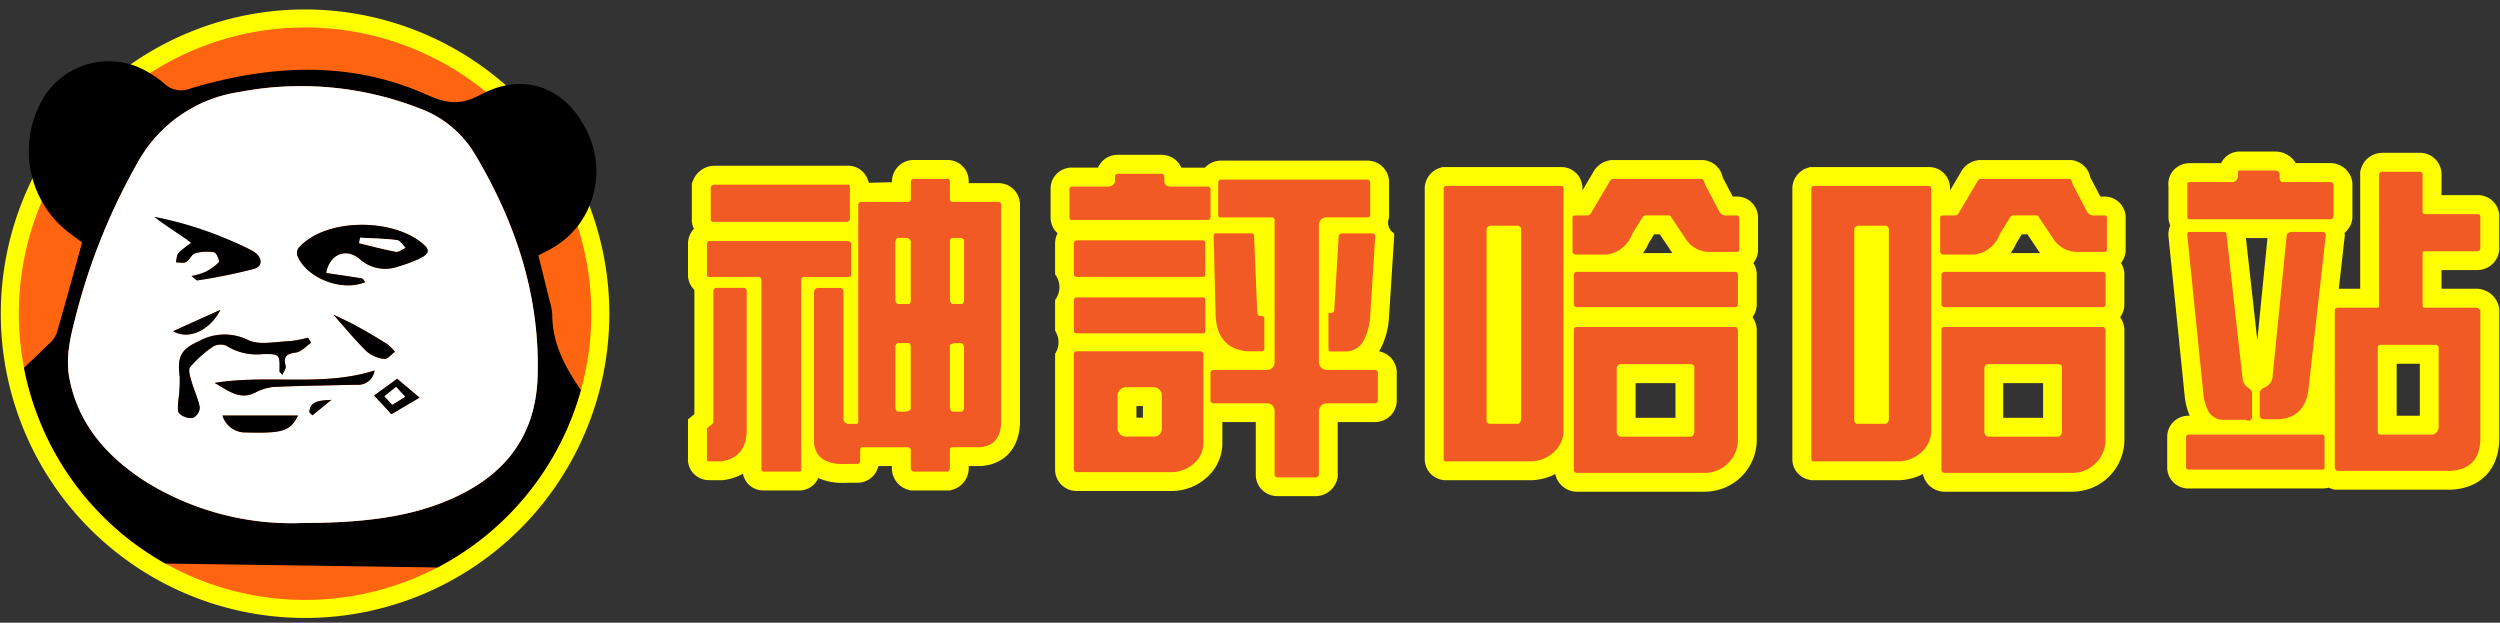 <svg xmlns="http://www.w3.org/2000/svg" xmlns:xlink="http://www.w3.org/1999/xlink" width="265" height="66" viewBox="0 0 265 66">
  <rect x="0" y="0" width="265" height="66" fill="#333333" stroke="none"/>
  <defs>
    <clipPath id="clip-path">
      <rect id="矩形_23231" data-name="矩形 23231" width="265" height="66" transform="translate(-21605 -4542)" fill="#fff" stroke="#707070" stroke-width="1" opacity="0.55"/>
    </clipPath>
  </defs>
  <g id="蒙版组_1155" data-name="蒙版组 1155" transform="translate(21605 4542)" clip-path="url(#clip-path)">
    <g id="组_20031" data-name="组 20031" transform="translate(-36296.77 -10737.736)">
      <g id="组_20023" data-name="组 20023">
        <circle id="椭圆_4225" data-name="椭圆 4225" cx="31.296" cy="31.296" r="31.296" transform="translate(14692.812 6197.691)" fill="#ff6510"/>
        <path id="路径_24462" data-name="路径 24462" d="M14724.107,6198.647a30.341,30.341,0,1,1-30.341,30.341,30.341,30.341,0,0,1,30.341-30.341m0-1.911a32.252,32.252,0,1,0,32.252,32.252,32.288,32.288,0,0,0-32.252-32.252Z" fill="#ff0"/>
      </g>
      <path id="路径_24463" data-name="路径 24463" d="M14750.309,6229.077a6.347,6.347,0,0,0-.281-1.456c-.39-1.6-.792-3.205-1.19-4.808.614-.326,1.142-.577,1.641-.876a9.286,9.286,0,0,0,2.522-2.221,9.566,9.566,0,0,0,.8-10.439c-2.176-4.167-6.249-5.778-10.507-3.793-.191.089-.382.175-.573.278-2.126,1.149-3.589.966-5.668.034-8.217-3.681-16.664-3.195-25.09-.682a2.584,2.584,0,0,1-2.835-.573,10.238,10.238,0,0,0-1.469-1.04,8.115,8.115,0,0,0-11.856,3.724,10.922,10.922,0,0,0,.4,9.844,10.637,10.637,0,0,0,2.312,2.867c.642.557,1.351,1.035,1.958,1.5-.9,3.251-1.77,6.455-2.7,9.641a3.066,3.066,0,0,1-.873,1.158c-.854.836-1.722,1.658-2.584,2.485a30.37,30.37,0,0,0,14.988,20.754q14.421.2,28.84.415a30.4,30.4,0,0,0,15.2-18.8c-.021-.032-.039-.065-.061-.1C14751.63,6234.577,14750.31,6232.1,14750.309,6229.077Zm-1.549,6.526c-.174,5.91-3.033,10.024-8.252,12.594-4.187,2.063-9.094,2.967-16.569,2.973a29.35,29.35,0,0,1-16.977-4.541c-3.914-2.589-6.873-5.927-7.819-10.712-.49-2.481.187-4.836.794-7.183a65.926,65.926,0,0,1,6.462-15.835,14.761,14.761,0,0,1,10.758-7.413,34.608,34.608,0,0,1,19.119,1.751,11.323,11.323,0,0,1,5.814,4.805C14746.427,6219.306,14749.01,6227.04,14748.76,6235.6Z"/>
      <path id="路径_24464" data-name="路径 24464" d="M14723.938,6251.17a29.348,29.348,0,0,1-16.977-4.541c-3.914-2.589-6.873-5.927-7.82-10.713-.489-2.48.188-4.835.794-7.182a65.985,65.985,0,0,1,6.463-15.834,14.759,14.759,0,0,1,10.758-7.414,34.608,34.608,0,0,1,19.119,1.751,11.323,11.323,0,0,1,5.814,4.805c4.337,7.264,6.92,15,6.669,23.561-.173,5.91-3.032,10.024-8.251,12.594C14736.321,6250.26,14731.414,6251.164,14723.938,6251.17Zm2.4-26.5c.349-1.968,2.11-2.721,3.548-1.487a4.027,4.027,0,0,0,4.03.819,15.755,15.755,0,0,0,2.155-.784c1.344-.614,1.363-1.047.146-1.936-3-2.189-8.6-2.31-11.68-.235a5.5,5.5,0,0,0-1.122.964.943.943,0,0,0-.131.8c.916,2.383,4.734,3.888,7.191,2.82-.124-.142-.221-.362-.351-.384C14728.9,6225.044,14727.666,6224.87,14726.342,6224.673Zm-1.6,7.4-.326-.544a11.909,11.909,0,0,1-1.934.369c-1.5.044-3.239.472-4.441-.132a5.612,5.612,0,0,0-5.255.173c-1.9.841-2.231,1.695-1.962,3.756a15.681,15.681,0,0,1-.164,2.6c-.019.441-.105,1.059.134,1.287a1.837,1.837,0,0,0,1.431.454,1.328,1.328,0,0,0,.727-1.1c-.18-.965-.628-1.878-.9-2.831-.136-.477-.353-1.194-.128-1.463a12.283,12.283,0,0,1,2.394-2.147,1.582,1.582,0,0,1,1.438-.115,6.048,6.048,0,0,0,3.862.889c1.815-.02,1.813-.006,1.78,1.852,0,.059.1.119.314.348.147-.374.407-.7.343-.932-.272-1.018.1-1.314,1.1-1.439C14723.719,6233.029,14724.216,6232.43,14724.743,6232.07ZM14712.07,6225c.359.274.509.477.616.457a58.585,58.585,0,0,0,6.008-1.22c1-.3.905-1.294-.169-1.912-2.364-1.36-5.006-1.735-7.981-2.2l1.489,1.367a9.363,9.363,0,0,0-1.343,1.07c-.2.232-.192.651-.277.986.369,0,.8.113,1.09-.044.372-.205.572-.81.94-.916a4.605,4.605,0,0,1,2.032-.107c.237.043.606.934.494,1.058a5.426,5.426,0,0,1-1.506,1.057A7.9,7.9,0,0,1,14712.07,6225Zm19.4,10.012c-5.52,1.754-11.2.391-16.955,1.314,1.517.861,2.673,1.848,4.316,1.025a5.079,5.079,0,0,1,1.967-.6c2.921-.128,5.848-.159,8.771-.231A1.75,1.75,0,0,0,14731.475,6235.009Zm-16.119,4.771a2.509,2.509,0,0,0,2.517,1.792c3.854.1,4.652-.113,5.49-1.792Zm11.746-10.7c1.175,1.317,2.28,2.674,3.523,3.891a3.514,3.514,0,0,0,1.895.809c.329.046.739-.489,1.112-.762a4.864,4.864,0,0,0-.795-.8c-1.056-.661-2.13-1.3-3.222-1.9C14728.773,6229.86,14727.892,6229.466,14727.1,6229.078Zm4.325,8.581,1.831,1.982,2.984-1.756-2.371-2Zm-16.295-9.082-5.008,2.264C14711.81,6231.84,14714.084,6230.677,14715.132,6228.577Zm9.424,10.846.33.337,2.013-1.635C14725.577,6238.188,14724.65,6238.249,14724.556,6239.423Z" fill="#fff"/>
      <path id="路径_24465" data-name="路径 24465" d="M14726.342,6224.673c1.324.2,2.56.371,3.788.579.13.022.227.242.351.384-2.457,1.068-6.275-.437-7.191-2.82a.943.943,0,0,1,.131-.8,5.5,5.5,0,0,1,1.122-.964c3.077-2.075,8.683-1.954,11.68.235,1.217.889,1.2,1.322-.146,1.936a15.755,15.755,0,0,1-2.155.784,4.027,4.027,0,0,1-4.03-.819C14728.452,6221.952,14726.69,6222.705,14726.342,6224.673Zm3.6-3.742-.1.579c1.3.314,2.592.669,3.905.912.3.056.67-.271,1.007-.422-.3-.284-.569-.774-.9-.815C14732.559,6221.024,14731.246,6221,14729.941,6220.931Z"/>
      <path id="路径_24466" data-name="路径 24466" d="M14724.743,6232.07c-.527.36-1.024.959-1.588,1.03-1,.125-1.372.421-1.1,1.439.064.236-.2.558-.343.932-.211-.229-.315-.289-.314-.348.033-1.858.035-1.872-1.78-1.852a6.048,6.048,0,0,1-3.862-.889,1.582,1.582,0,0,0-1.438.115,12.283,12.283,0,0,0-2.394,2.147c-.225.269-.008.986.128,1.463.272.953.721,1.866.9,2.831a1.328,1.328,0,0,1-.727,1.1,1.837,1.837,0,0,1-1.431-.454c-.239-.228-.152-.846-.134-1.287a15.681,15.681,0,0,0,.164-2.6c-.27-2.061.064-2.915,1.962-3.756a5.612,5.612,0,0,1,5.255-.173c1.2.6,2.944.176,4.441.132a11.909,11.909,0,0,0,1.934-.369Z"/>
      <path id="路径_24467" data-name="路径 24467" d="M14712.07,6225a7.9,7.9,0,0,0,1.394-.407,5.426,5.426,0,0,0,1.506-1.057c.112-.124-.257-1.015-.494-1.058a4.605,4.605,0,0,0-2.032.107c-.368.106-.568.711-.94.916-.285.157-.721.039-1.09.044.085-.335.074-.754.277-.986a9.363,9.363,0,0,1,1.343-1.07c-.466-.429-3.26-2.176-3.908-2.771a38.932,38.932,0,0,1,10.4,3.607c1.074.618,1.172,1.614.169,1.912a58.585,58.585,0,0,1-6.008,1.22C14712.579,6225.474,14712.43,6225.271,14712.07,6225Z"/>
      <path id="路径_24468" data-name="路径 24468" d="M14731.475,6235.009a1.75,1.75,0,0,1-1.9,1.507c-2.923.072-5.85.1-8.771.231a5.079,5.079,0,0,0-1.967.6c-1.644.823-2.8-.164-4.316-1.025C14720.279,6235.4,14725.955,6236.763,14731.475,6235.009Z"/>
      <path id="路径_24469" data-name="路径 24469" d="M14715.355,6239.78h8.007c-.838,1.679-1.636,1.893-5.49,1.792A2.509,2.509,0,0,1,14715.355,6239.78Z"/>
      <path id="路径_24470" data-name="路径 24470" d="M14727.1,6229.078c.79.388,1.672.782,2.514,1.245,1.092.6,2.166,1.236,3.222,1.9a4.864,4.864,0,0,1,.795.8c-.373.273-.783.808-1.112.762a3.514,3.514,0,0,1-1.895-.809C14729.382,6231.752,14728.276,6230.4,14727.1,6229.078Z"/>
      <path id="路径_24471" data-name="路径 24471" d="M14731.427,6237.659l2.444-1.776,2.371,2-2.984,1.756Zm3.29.133-.961-1.042-1.233.988.834.89Z"/>
      <path id="路径_24472" data-name="路径 24472" d="M14715.132,6228.577c-1.048,2.1-3.322,3.263-5.008,2.264Z"/>
      <path id="路径_24473" data-name="路径 24473" d="M14724.556,6239.423c.095-1.174,1.021-1.235,2.343-1.3l-2.013,1.635Z"/>
      <path id="路径_24474" data-name="路径 24474" d="M14729.941,6220.931c1.3.072,2.617.093,3.911.254.328.041.6.531.9.815-.337.151-.708.478-1.007.422-1.313-.243-2.605-.6-3.905-.912Z" fill="#fff"/>
      <path id="路径_24475" data-name="路径 24475" d="M14734.717,6237.792l-1.36.836-.834-.89,1.233-.988Z" fill="#fff"/>
      <g id="组_20030" data-name="组 20030">
        <g id="组_20029" data-name="组 20029">
          <g id="组_20024" data-name="组 20024">
            <path id="路径_24476" data-name="路径 24476" d="M14772.7,6246.73a1.2,1.2,0,0,1-.9-.387,1.318,1.318,0,0,1-.316-1.045v-1.818a3.791,3.791,0,0,1-3.065,2.148l-.076.012h-1.368a1.267,1.267,0,0,1-.977-.413,1.217,1.217,0,0,1-.295-.9v-3.653l.68-.566v-13.572l.008-.061a1.5,1.5,0,0,1,.126-.449,1.206,1.206,0,0,1-.8-.964l-.014-.081v-3.484l.01-.07a1.3,1.3,0,0,1,1.118-1.121l.071-.01h14.81l.032,0v-.066c-.033.007-.162.024-.162.024h-14.254l-.055-.006a1.3,1.3,0,0,1-.919-.486,1.2,1.2,0,0,1-.243-.829v-3.554l.081-.188a1.45,1.45,0,0,1,1.215-.873l.056-.006h14l.144-.006a1.242,1.242,0,0,1,1.184.766l.073.181v.891l4.457-.112V6214.9l.01-.07a1.294,1.294,0,0,1,1.121-1.121l.07-.01h3.674a1.23,1.23,0,0,1,1.271,1.272v1.179l4.238,0,.071.01a1.3,1.3,0,0,1,1.118,1.121l.01.07v23.18c-.089,2.191-1.272,3.493-3.249,3.615l-2.188,0v1.305l-.008.061a1.359,1.359,0,0,1-.987,1.178l-.136.039h-3.884l-.136-.039a1.359,1.359,0,0,1-.987-1.178l-.008-.062v-1.3h-3.37v.566l-.01.07a1.3,1.3,0,0,1-1.118,1.121l-.071.01h-1.16c-.112.007-.272.011-.427.012a4,4,0,0,1-3.467-1.4v1a1.178,1.178,0,0,1-1.2,1.2Z" fill="#f15a24"/>
            <path id="路径_24477" data-name="路径 24477" d="M14792.188,6214.7a.24.24,0,0,1,.271.272v1.9q0,.239.34.272h4.826a.293.293,0,0,1,.271.272v23.109q-.1,2.481-2.311,2.617h-2.65l-.1,0c-.272,0-.4.092-.379.275v1.971a.367.367,0,0,1-.271.34h-3.6a.367.367,0,0,1-.271-.34v-1.971c-.023-.159-.136-.25-.34-.272h-4.826c-.136.022-.2.113-.2.272v1.223a.293.293,0,0,1-.271.272h-1.088c-.147.008-.29.012-.427.012q-2.855,0-3.107-2.187v-16.074a.524.524,0,0,1,.34-.408h2.515a.459.459,0,0,1,.272.408v13.389a.527.527,0,0,0,.476.612h.951c.113-.022.158-.158.137-.408v-22.837a.292.292,0,0,1,.271-.272h5.1l.066-.133.138,0v-2.039a.292.292,0,0,1,.271-.272h3.6m.61,13.254h.884q.237-.033.272-.408v-6.321q0-.237-.477-.272h-.68q-.34.034-.34.272v6.117q0,.612.34.612m-5.845,0h1.155q.2-.033.2-.408v-5.981a.485.485,0,0,0-.476-.612h-.884q-.306.069-.272.612v5.845q-.034.442.272.544m5.845,11.419h.884a.4.4,0,0,0,.272-.408v-6.253q0-.543-.272-.612h-.68c-.431.068-.611.2-.544.408v6.253q0,.612.34.612m-5.845,0h.815c.34-.045.521-.159.544-.34v-6.525q0-.338-.2-.408h-1.155a.353.353,0,0,0-.272.408v6.321c.022.362.113.544.272.544m-5.354-24.067a.245.245,0,0,1,.257.142v3.534a.367.367,0,0,1-.34.272h-14.138c-.2-.023-.295-.113-.271-.272v-3.4a.456.456,0,0,1,.407-.271h14a.637.637,0,0,1,.083-.006m6.578,1.705,0,0-2.717.065,2.719-.068m-2.719.068-2.447.068h-.271l2.719-.068m-3.807,4.214c.2.023.317.114.34.272v3.331c-.022.135-.136.2-.34.2h-4.689a.241.241,0,0,0-.038,0c-.135,0-.214.114-.234.343v20.085a.18.18,0,0,1-.2.2h-3.738l-.048,0c-.169,0-.244-.114-.224-.342v-19.949c-.022-.2-.113-.317-.271-.34h-5.234a.238.238,0,0,1-.271-.2v-3.331a.294.294,0,0,1,.271-.272h14.682m-11.011,4.962a.366.366,0,0,1,.271.34v14.681q0,2.957-2.65,3.364h-1.292c-.2,0-.294-.091-.271-.272v-3.228l.408-.34a.458.458,0,0,0,.271-.408v-13.8a.366.366,0,0,1,.271-.34h2.991m21.547-13.555h-3.744l-.141.02a2.3,2.3,0,0,0-1.971,1.971l-.02.139v.227l-.9.023h0l-1.553.039v-.061l-.146-.361a2.223,2.223,0,0,0-2.11-1.391q-.081,0-.167.006H14767.4l-.111.012a2.457,2.457,0,0,0-2.024,1.476l-.16.375v3.724a2.195,2.195,0,0,0,.221,1.1,2.318,2.318,0,0,0-.609,1.282l-.02.14v3.636l.026.162a2.231,2.231,0,0,0,.653,1.254v13.16l-.68.566v4.091a2.2,2.2,0,0,0,.546,1.6,2.263,2.263,0,0,0,1.726.751h1.445l.151-.023a5.671,5.671,0,0,0,1.957-.659,2.242,2.242,0,0,0,.534,1.06,2.2,2.2,0,0,0,1.642.712h.11l.029,0h3.646a2.177,2.177,0,0,0,2.023-1.316,6.278,6.278,0,0,0,2.647.512c.153,0,.313,0,.476-.012h1.184l.143-.021a2.267,2.267,0,0,0,1.922-1.746h1.433v.366l.016.123a2.361,2.361,0,0,0,1.7,2.016l.271.078h4.165l.271-.078a2.363,2.363,0,0,0,1.705-2.016l.015-.123v-.366h1.188l.062,0c2.512-.155,4.077-1.849,4.186-4.531l0-.041v-23.291l-.021-.14a2.274,2.274,0,0,0-1.964-1.97l-.143-.021h-3.311v-.175a2.222,2.222,0,0,0-2.271-2.272Z" fill="#ff0"/>
          </g>
          <g id="组_20025" data-name="组 20025">
            <path id="路径_24478" data-name="路径 24478" d="M14827.17,6247.339l-.05,0a1.271,1.271,0,0,1-1.239-1.267v-6.581l-5.457,0-.087-.01v3.326a3.878,3.878,0,0,1-1.407,2.887,4.567,4.567,0,0,1-2.9,1.1H14805.9l-.051,0a1.272,1.272,0,0,1-1.239-1.267v-12.269a1.244,1.244,0,0,0,0-2.446v-3.263a1.272,1.272,0,0,1,1.241-1.267l13.571,0s.123.021.145.026l-.007-.225-.14.024h-13.471a1.3,1.3,0,0,1-1.34-1.272v-3.262a1.308,1.308,0,0,1,1.239-1.335l.1,0h13.475l.1.017a1.333,1.333,0,0,1,.1-.192h-14.362l-.08-.013a1.228,1.228,0,0,1-1.044-1.259v-2.99a1.23,1.23,0,0,1,1.037-1.258l.083-.014h3.706v-.159l.01-.069a1.3,1.3,0,0,1,1.118-1.121l.071-.011h4.835l.072.011a1.3,1.3,0,0,1,1.117,1.121l.01.069v.159h3.694l.128.019a1.3,1.3,0,0,1,1.017-.757l.071-.01h15.708l.071.01a1.3,1.3,0,0,1,1.118,1.116l.011.072v3.694l-.015.084a1.228,1.228,0,0,1-.448.767,1.289,1.289,0,0,1,1,1.1l.015.1-.55,8.6a7.348,7.348,0,0,1-.815,3.01,3.073,3.073,0,0,1-2.463,1.636h2.9l.071.01a1.3,1.3,0,0,1,1.118,1.115l.011.073v3.138l-.011.072a1.3,1.3,0,0,1-1.121,1.116l-.07.01h-5.047l0,6.72-.04.137a1.362,1.362,0,0,1-1.174.986l-.062.007Zm-13.259-6.316.008-3.233h-2.686l0,3.23Zm5.551-8.949a1.336,1.336,0,0,1,.835.9l.04.136v.845l.087,0h3.232a4.247,4.247,0,0,1-3.432-2.278,1.223,1.223,0,0,1-.725.39Zm6.415,1.881v-.017l-.068.017Zm6.751,0c-.019,0-.038-.008-.057-.012v.012Zm-7.386-14.176a1.312,1.312,0,0,1,.454.83l.184,4.338v-5.168Zm7.337,2.586.107-1.783.029-.1a1.354,1.354,0,0,1,.458-.7h-.593Z" fill="#f15a24"/>
            <path id="路径_24479" data-name="路径 24479" d="M14814.919,6214.156a.294.294,0,0,1,.271.272v.612c.063.318.307.478.728.478l.088,0h3.808a.292.292,0,0,1,.271.272v2.99a.291.291,0,0,1-.271.272h-14.479c-.136-.022-.2-.113-.2-.272v-2.99a.238.238,0,0,1,.2-.272h3.807a.823.823,0,0,0,.815-.476v-.612a.293.293,0,0,1,.271-.272h4.69m21.817.612a.3.3,0,0,1,.272.272v3.534a.239.239,0,0,1-.272.2h-4.35q-.782.034-.815.884v14.477a.877.877,0,0,0,.815.816h5.165a.294.294,0,0,1,.272.272v2.99a.293.293,0,0,1-.272.272h-5.165a.844.844,0,0,0-.815.816v6.762a.367.367,0,0,1-.34.272h-4.011c-.227-.023-.34-.113-.34-.272v-6.762a.788.788,0,0,0-.747-.816h-5.71q-.34-.033-.34-.272v-2.99c0-.159.113-.249.34-.272h5.71a.817.817,0,0,0,.747-.816V6219.05a.293.293,0,0,0-.271-.272h-5.437q-.239,0-.272-.2v-3.534a.293.293,0,0,1,.272-.272h15.564m.544,5.71a.291.291,0,0,1,.271.271l-.543,8.5a6.338,6.338,0,0,1-.7,2.6,2.169,2.169,0,0,1-2.021,1.138h-1.359a.313.313,0,0,1-.34-.2V6228.9h.34a.291.291,0,0,0,.271-.271l.476-7.885a.364.364,0,0,1,.34-.271h3.263m-12.846,0a.291.291,0,0,1,.271.271l.34,8.156a.365.365,0,0,0,.271.34h.2a.238.238,0,0,1,.272.2v3.331c-.022.136-.114.2-.272.2h-1.563q-3.3-.339-3.33-4.078l-.2-8.156a.237.237,0,0,1,.2-.271h3.807m-5.1.747c.136.023.2.136.2.34v3.262c0,.159-.067.25-.2.272h-13.391c-.227-.022-.34-.113-.34-.272v-3.262c0-.2.113-.317.34-.34h13.391m0,6.049a.238.238,0,0,1,.2.272v3.263a.238.238,0,0,1-.2.272h-13.391c-.227-.023-.34-.114-.34-.272v-3.263c0-.158.113-.249.34-.272h13.391m-.34,5.709a.369.369,0,0,1,.34.272v9.55a2.873,2.873,0,0,1-1.054,2.124,3.582,3.582,0,0,1-2.277.867h-10.06q-.34-.034-.34-.272v-12.269c0-.158.113-.249.34-.272H14819m-7.885,9.04h2.99a.811.811,0,0,0,.816-.815v-3.535a.873.873,0,0,0-.816-.883h-2.99a.9.9,0,0,0-.884.883v3.535a.869.869,0,0,0,.884.815m3.951-29.867h-4.979l-.143.021a2.269,2.269,0,0,0-1.786,1.339h-2.988l-.166.028a2.23,2.23,0,0,0-1.87,2.244v2.99a2.269,2.269,0,0,0,.736,1.7,2.34,2.34,0,0,0-.261,1.085v3.262a2.243,2.243,0,0,1,0,2.719v3.263a2.245,2.245,0,0,1,0,2.446v12.269a2.263,2.263,0,0,0,2.139,2.262l.1.01h10.214a5.553,5.553,0,0,0,3.515-1.337,4.882,4.882,0,0,0,1.761-3.546l0-.054v-2.369h3.544v5.578a2.26,2.26,0,0,0,2.138,2.262l.1.01h4.238l.125-.016a2.366,2.366,0,0,0,2.009-1.7l.079-.273v-5.863h4.122l.14-.02a2.278,2.278,0,0,0,1.97-1.959l.021-.146v-3.285l-.021-.146a2.276,2.276,0,0,0-1.846-1.938c.04-.066.079-.133.115-.2a8.329,8.329,0,0,0,.932-3.411l.544-8.5.013-.206-.028-.2a1.321,1.321,0,0,1-.554-1.553l.03-.169v-3.853l-.021-.146a2.278,2.278,0,0,0-1.964-1.958l-.143-.021h-15.853l-.142.021a2.3,2.3,0,0,0-1.395.727h-2.5a2.271,2.271,0,0,0-1.787-1.339l-.143-.021Zm-2.835,26.634h.69v1.233h-.69v-1.233Z" fill="#ff0"/>
          </g>
          <g id="组_20026" data-name="组 20026">
            <path id="路径_24480" data-name="路径 24480" d="M14858.862,6246.864l-.062-.008a1.358,1.358,0,0,1-1.177-.991l-.038-.134v-1.792a4.578,4.578,0,0,1-.473.494,4.687,4.687,0,0,1-2.964,1.206h-9.241l-.083-.014a1.23,1.23,0,0,1-1.037-1.258v-28.58a1.3,1.3,0,0,1,.887-1.288l.154-.052h12.4a1.228,1.228,0,0,1,1.258,1.04l.014.081v2.028a1.779,1.779,0,0,1,.292-.023h.9l1.817-3.069a1.407,1.407,0,0,1,1.086-.795l.069-.01h9.518c.847,0,1.155.838,1.273,1.239l1.38,2.635h1.017a1.232,1.232,0,0,1,1.258,1.035l.015.084v3.638l-.015.084a1.231,1.231,0,0,1-1.258,1.033h-2.582l-.174,0a4.047,4.047,0,0,1-3.341-1.621l-1.507-2.257h-1.7l-.883,1.436a4.37,4.37,0,0,1-2.713,2.546h12.837l.07.009a1.3,1.3,0,0,1,1.121,1.116l.011.072v3.342l-.011.073a1.3,1.3,0,0,1-1.121,1.116l-.07.01h-16.92l-.062-.007a1.574,1.574,0,0,1-.3-.07v.243a1.524,1.524,0,0,1,.428-.059h16.86l.071.01a1.326,1.326,0,0,1,1.122,1.215l.007.058v11.544a4.551,4.551,0,0,1-4.521,4.632l-.041,0Zm5.276-5.837,6.225,0v-5.683l-6.228,0Zm-12.127-1.363v-19h-1.671v19Z" fill="#f15a24"/>
            <path id="路径_24481" data-name="路径 24481" d="M14872.179,6214.7q.17,0,.34.612l1.5,2.855a.824.824,0,0,0,.612.407h1.223a.239.239,0,0,1,.272.2v3.467a.239.239,0,0,1-.272.2h-2.582c-.059,0-.116,0-.174,0a3.027,3.027,0,0,1-2.545-1.227l-1.632-2.447a.314.314,0,0,0-.34-.2h-2.311a.249.249,0,0,0-.051,0,.494.494,0,0,0-.357.208l-1.086,1.767a3.32,3.32,0,0,1-2.652,2.175h-3.33a.354.354,0,0,1-.34-.407v-3.535c0-.136.114-.2.34-.2h1.224a.457.457,0,0,0,.407-.272l1.972-3.33a.416.416,0,0,1,.34-.272h9.447m-14.953.748a.237.237,0,0,1,.271.2v25.828a3.068,3.068,0,0,1-1.053,2.209,3.688,3.688,0,0,1-2.346.952h-9.107a.238.238,0,0,1-.2-.272v-28.58a.313.313,0,0,1,.2-.34h12.234m-7.612,25.216h3.059a.545.545,0,0,0,.34-.476V6220a.438.438,0,0,0-.34-.339h-2.854c-.272.023-.431.136-.477.339v20.187a.428.428,0,0,0,.272.476m26.1-16.108a.293.293,0,0,1,.272.271v3.195a.294.294,0,0,1-.272.272h-16.788a.365.365,0,0,1-.34-.272v-3.195a.364.364,0,0,1,.34-.271h16.788m0,5.845q.237.034.272.34v11.487a3.529,3.529,0,0,1-3.6,3.636h-13.458a.366.366,0,0,1-.34-.272V6230.6a.314.314,0,0,1,.34-.2h16.788m-12.1,11.622h7.341c.227-.022.362-.181.408-.475v-6.933q0-.237-.408-.272h-7.341a.413.413,0,0,0-.476.408v6.8a.493.493,0,0,0,.476.475m8.564-29.323h-9.588l-.139.02a2.418,2.418,0,0,0-1.825,1.3l-1.13,1.91v-.448l-.027-.162a2.226,2.226,0,0,0-2.244-1.877h-12.56l-.309.1a2.308,2.308,0,0,0-1.57,2.237v28.58a2.23,2.23,0,0,0,1.871,2.244l.165.028h9.326l.05,0a5.763,5.763,0,0,0,2.42-.648l.042.148a2.362,2.362,0,0,0,2.013,1.71l.125.016h13.665l.08-.007a5.508,5.508,0,0,0,5.437-5.488l0-.071v-11.672l-.014-.113a2.451,2.451,0,0,0-.432-1.149,2.351,2.351,0,0,0,.424-1.05l.021-.145v-3.489l-.021-.146a2.366,2.366,0,0,0-.335-.917,2.23,2.23,0,0,0,.463-1.032l.029-.169v-3.808l-.029-.169a2.231,2.231,0,0,0-2.243-1.865h-.41l-1.062-2.027a2.288,2.288,0,0,0-2.2-1.847Zm-5.078,7.874h.609l1.174,1.761.035.052.038.05c.03.04.062.08.093.119h-3.12a6.434,6.434,0,0,0,.615-1.078l.556-.9Zm-1.962,15.769h4.225v3.68h-4.225v-3.68Z" fill="#ff0"/>
          </g>
          <g id="组_20027" data-name="组 20027">
            <path id="路径_24482" data-name="路径 24482" d="M14897.838,6246.864l-.062-.008a1.358,1.358,0,0,1-1.177-.991l-.038-.134v-1.792a4.578,4.578,0,0,1-.473.494,4.687,4.687,0,0,1-2.964,1.206h-9.241l-.083-.014a1.23,1.23,0,0,1-1.037-1.258v-28.58a1.3,1.3,0,0,1,.887-1.288l.154-.052h12.4a1.228,1.228,0,0,1,1.258,1.04l.014.081v2.028a1.779,1.779,0,0,1,.292-.023h.9l1.817-3.069a1.407,1.407,0,0,1,1.086-.795l.069-.01h9.518c.847,0,1.155.838,1.273,1.239l1.38,2.635h1.017a1.232,1.232,0,0,1,1.258,1.035l.015.084v3.638l-.015.084a1.231,1.231,0,0,1-1.258,1.033h-2.582l-.174,0a4.047,4.047,0,0,1-3.341-1.621l-1.507-2.257h-1.7l-.883,1.436a4.37,4.37,0,0,1-2.713,2.546h12.837l.07.009a1.3,1.3,0,0,1,1.121,1.116l.011.072v3.342l-.011.073a1.3,1.3,0,0,1-1.121,1.116l-.07.01h-16.92l-.062-.007a1.574,1.574,0,0,1-.3-.07v.243a1.524,1.524,0,0,1,.428-.059h16.86l.071.01a1.326,1.326,0,0,1,1.122,1.215l.007.058v11.544a4.551,4.551,0,0,1-4.521,4.632l-.041,0Zm5.276-5.837,6.225,0v-5.683l-6.228,0Zm-12.127-1.363v-19h-1.671v19Z" fill="#f15a24"/>
            <path id="路径_24483" data-name="路径 24483" d="M14911.154,6214.7q.17,0,.34.612l1.5,2.855a.824.824,0,0,0,.612.407h1.223a.239.239,0,0,1,.272.2v3.467a.239.239,0,0,1-.272.2h-2.582c-.059,0-.116,0-.173,0a3.029,3.029,0,0,1-2.546-1.227l-1.632-2.447a.314.314,0,0,0-.34-.2h-2.311a.245.245,0,0,0-.05,0,.5.5,0,0,0-.358.208l-1.087,1.767a3.317,3.317,0,0,1-2.651,2.175h-3.33a.353.353,0,0,1-.34-.407v-3.535q0-.2.34-.2h1.224a.46.46,0,0,0,.408-.272l1.971-3.33a.416.416,0,0,1,.34-.272h9.447m-14.953.748a.237.237,0,0,1,.271.2v25.828a3.068,3.068,0,0,1-1.053,2.209,3.688,3.688,0,0,1-2.346.952h-9.107a.238.238,0,0,1-.2-.272v-28.58a.313.313,0,0,1,.2-.34h12.234m-7.612,25.216h3.059a.545.545,0,0,0,.34-.476V6220a.438.438,0,0,0-.34-.339h-2.854q-.407.034-.477.339v20.187a.428.428,0,0,0,.272.476m26.1-16.108a.292.292,0,0,1,.272.271v3.195a.293.293,0,0,1-.272.272H14897.9a.365.365,0,0,1-.34-.272v-3.195a.364.364,0,0,1,.34-.271h16.788m0,5.845c.158.023.25.136.272.34v11.487a3.529,3.529,0,0,1-3.6,3.636H14897.9a.366.366,0,0,1-.34-.272V6230.6a.314.314,0,0,1,.34-.2h16.788m-12.1,11.622h7.341c.227-.022.362-.181.408-.475v-6.933q0-.237-.408-.272h-7.341a.413.413,0,0,0-.476.408v6.8a.493.493,0,0,0,.476.475m8.564-29.323h-9.588l-.139.02a2.417,2.417,0,0,0-1.825,1.3l-1.13,1.91v-.448l-.026-.162a2.228,2.228,0,0,0-2.245-1.877h-12.561l-.308.1a2.308,2.308,0,0,0-1.57,2.237v28.58a2.23,2.23,0,0,0,1.87,2.244l.166.028h9.326l.049,0a5.755,5.755,0,0,0,2.42-.648l.043.148a2.362,2.362,0,0,0,2.014,1.71l.124.016h13.665l.08-.007a5.508,5.508,0,0,0,5.437-5.488l0-.071v-11.672l-.013-.113a2.473,2.473,0,0,0-.433-1.149,2.351,2.351,0,0,0,.424-1.05l.021-.145v-3.489l-.021-.146a2.38,2.38,0,0,0-.334-.917,2.248,2.248,0,0,0,.462-1.032l.029-.169v-3.808l-.028-.169a2.233,2.233,0,0,0-2.244-1.865h-.411l-1.062-2.027a2.287,2.287,0,0,0-2.2-1.847Zm-5.078,7.874h.609l1.174,1.761.035.052.038.05c.03.04.062.08.093.119h-3.119a6.572,6.572,0,0,0,.615-1.078l.555-.9Zm-1.962,15.769h4.225v3.68h-4.225v-3.68Z" fill="#ff0"/>
          </g>
          <g id="组_20028" data-name="组 20028">
            <path id="路径_24484" data-name="路径 24484" d="M14939.387,6246.66l-.135-.039a1.3,1.3,0,0,1-.557-.319,1.228,1.228,0,0,1-.727.227l-.12,0h-14.24l-.083-.014a1.229,1.229,0,0,1-1.038-1.258v-3.161a1.23,1.23,0,0,1,1.038-1.258l.083-.014h2.29a2.457,2.457,0,0,1-.92-.986,6.153,6.153,0,0,1-.651-2.267l-1.7-16.784a1.58,1.58,0,0,0,0-2.072v-3.3a1.155,1.155,0,0,1,.187-.818,1.278,1.278,0,0,1,.986-.543l4.2,0v-.187l.02-.1a1.166,1.166,0,0,1,1.18-.946l.122,0h3.621a1.535,1.535,0,0,1,1.4.881l.08.187v.156h4.425l.055.006a1.325,1.325,0,0,1,1.22,1.119l.011.073v3.545l-.011.072a1.3,1.3,0,0,1-1.031,1.089,1.484,1.484,0,0,1,.219.609l.015.12-.813,7.229a1.3,1.3,0,0,1,.886-.53l.071-.01h3.49v-13.28l.04-.137a1.359,1.359,0,0,1,1.175-.985l.063-.008h4.146l.071.01a1.3,1.3,0,0,1,1.118,1.121l.01.07v3.285h4.777a1.267,1.267,0,0,1,1.326,1.041l.014.081v3.619l-.01.069a1.321,1.321,0,0,1-1.223,1.127l-.107,0h-4.777v3.982h4.81l.1.019a1.454,1.454,0,0,1,1.18,1.075l.03.121v13.651c-.028,2.718-1.5,4.288-4.141,4.43l-.026,0Zm-1.418-5.841.071.011a1.383,1.383,0,0,1,.22.049l0-10.826-.793,7.052a4.287,4.287,0,0,1-2.447,3.714Zm11.3,0V6233.3h-4.457v7.515Zm-20.655-20.837a1.305,1.305,0,0,1,.117.285l.025.082,1.709,15.311a.9.9,0,0,0,.112.348,2.083,2.083,0,0,1,.318.216,2.366,2.366,0,0,1,.671-.37,3.145,3.145,0,0,0,.11-.32l1.5-15.024.019-.07a1.382,1.382,0,0,1,.208-.458Z" fill="#f15a24"/>
            <path id="路径_24485" data-name="路径 24485" d="M14929.191,6213.811a.674.674,0,0,1,.073,0h3.67a.515.515,0,0,1,.476.272v.408q-.034.442.272.544h5.1c.2.023.316.113.34.272v3.4c-.023.159-.136.25-.34.272h-14.953c-.136-.022-.2-.113-.2-.272v-3.4c-.046-.159.045-.249.271-.272h4.622a.7.7,0,0,0,.476-.612v-.476q.028-.141.2-.141m19.1.141a.293.293,0,0,1,.271.272v3.875c0,.226.068.339.2.339h5.573q.306,0,.34.2v3.466c-.022.16-.136.25-.34.272h-5.573a.181.181,0,0,0-.2.2v5.506c0,.183.056.275.165.275a.276.276,0,0,0,.039,0h5.506a.467.467,0,0,1,.407.34v13.526q-.034,3.261-3.194,3.432h-11.963q-.237-.07-.271-.408v-16.618a.293.293,0,0,1,.271-.272h4.282c.113-.046.158-.158.136-.34v-13.8a.367.367,0,0,1,.34-.272h4.011m-4.214,27.867h5.573a.879.879,0,0,0,.611-.747v-8.5c-.022-.159-.136-.249-.34-.272h-5.845a.292.292,0,0,0-.272.272v9.04c.022.135.113.2.272.2m-16.589-21.482a.263.263,0,0,1,.276.208l1.7,15.226a1.415,1.415,0,0,0,.543,1.053.909.909,0,0,1,.477.509v2.719q-.13.3-.37.3a.641.641,0,0,1-.31-.1h-2.243a1.791,1.791,0,0,1-1.7-.883,5.161,5.161,0,0,1-.544-1.9l-1.7-16.789c-.022-.181.023-.294.136-.34h3.671c.022,0,.043,0,.063,0m10.539,0a.37.37,0,0,1,.272.34l-1.836,16.313q-.34,2.922-2.99,3.194h-1.835a.435.435,0,0,1-.34-.339v-2.516q.067-.339.611-.543a1.37,1.37,0,0,0,.748-1.088l1.5-15.021c.045-.181.2-.294.476-.34h3.4m-.136,21.478a.292.292,0,0,1,.271.272v3.3q-.028.141-.2.141a.481.481,0,0,1-.072,0h-14.205a.238.238,0,0,1-.2-.272v-3.161a.238.238,0,0,1,.2-.272h14.205m-8.705-30.008h0a2.177,2.177,0,0,0-1.987,1.229h-3.409l-.1.01a2.278,2.278,0,0,0-1.716.977,2.168,2.168,0,0,0-.358,1.432v3.251a2.377,2.377,0,0,0,.188.934,2.455,2.455,0,0,0-.173,1.283l1.7,16.744a7.267,7.267,0,0,0,.535,2.148h-.343l-.165.028a2.228,2.228,0,0,0-1.873,2.244v3.161a2.228,2.228,0,0,0,1.873,2.244l.165.028h14.28c.058,0,.111,0,.163,0a2.271,2.271,0,0,0,.634-.088,2.419,2.419,0,0,0,.373.141l.271.078h12.3l.054,0c3.152-.17,5.054-2.192,5.087-5.409v-13.8l-.061-.242a2.449,2.449,0,0,0-1.952-1.809l-.2-.039h-3.909v-1.982h3.885l.106-.011a2.323,2.323,0,0,0,2.106-1.981l.02-.139v-3.771l-.026-.162a2.269,2.269,0,0,0-2.313-1.878h-3.777v-2.355l-.021-.14a2.274,2.274,0,0,0-1.964-1.97l-.143-.021h-4.281l-.124.016a2.367,2.367,0,0,0-2.011,1.7l-.079.273v12.422h-2.268l.614-5.457.027-.241-.029-.227a2.275,2.275,0,0,0,.809-1.436l.021-.145v-3.692l-.021-.146a2.328,2.328,0,0,0-2.1-1.966l-.109-.012h-3.771a2.532,2.532,0,0,0-2-1.215l-.092-.009h-3.67c-.058,0-.112,0-.165,0Zm.64,9.171h2.287l-1.078,10.835-1.209-10.835Zm15.979,13.322h2.457v5.515h-2.457V6234.3Z" fill="#ff0"/>
          </g>
        </g>
      </g>
    </g>
  </g>
</svg>
